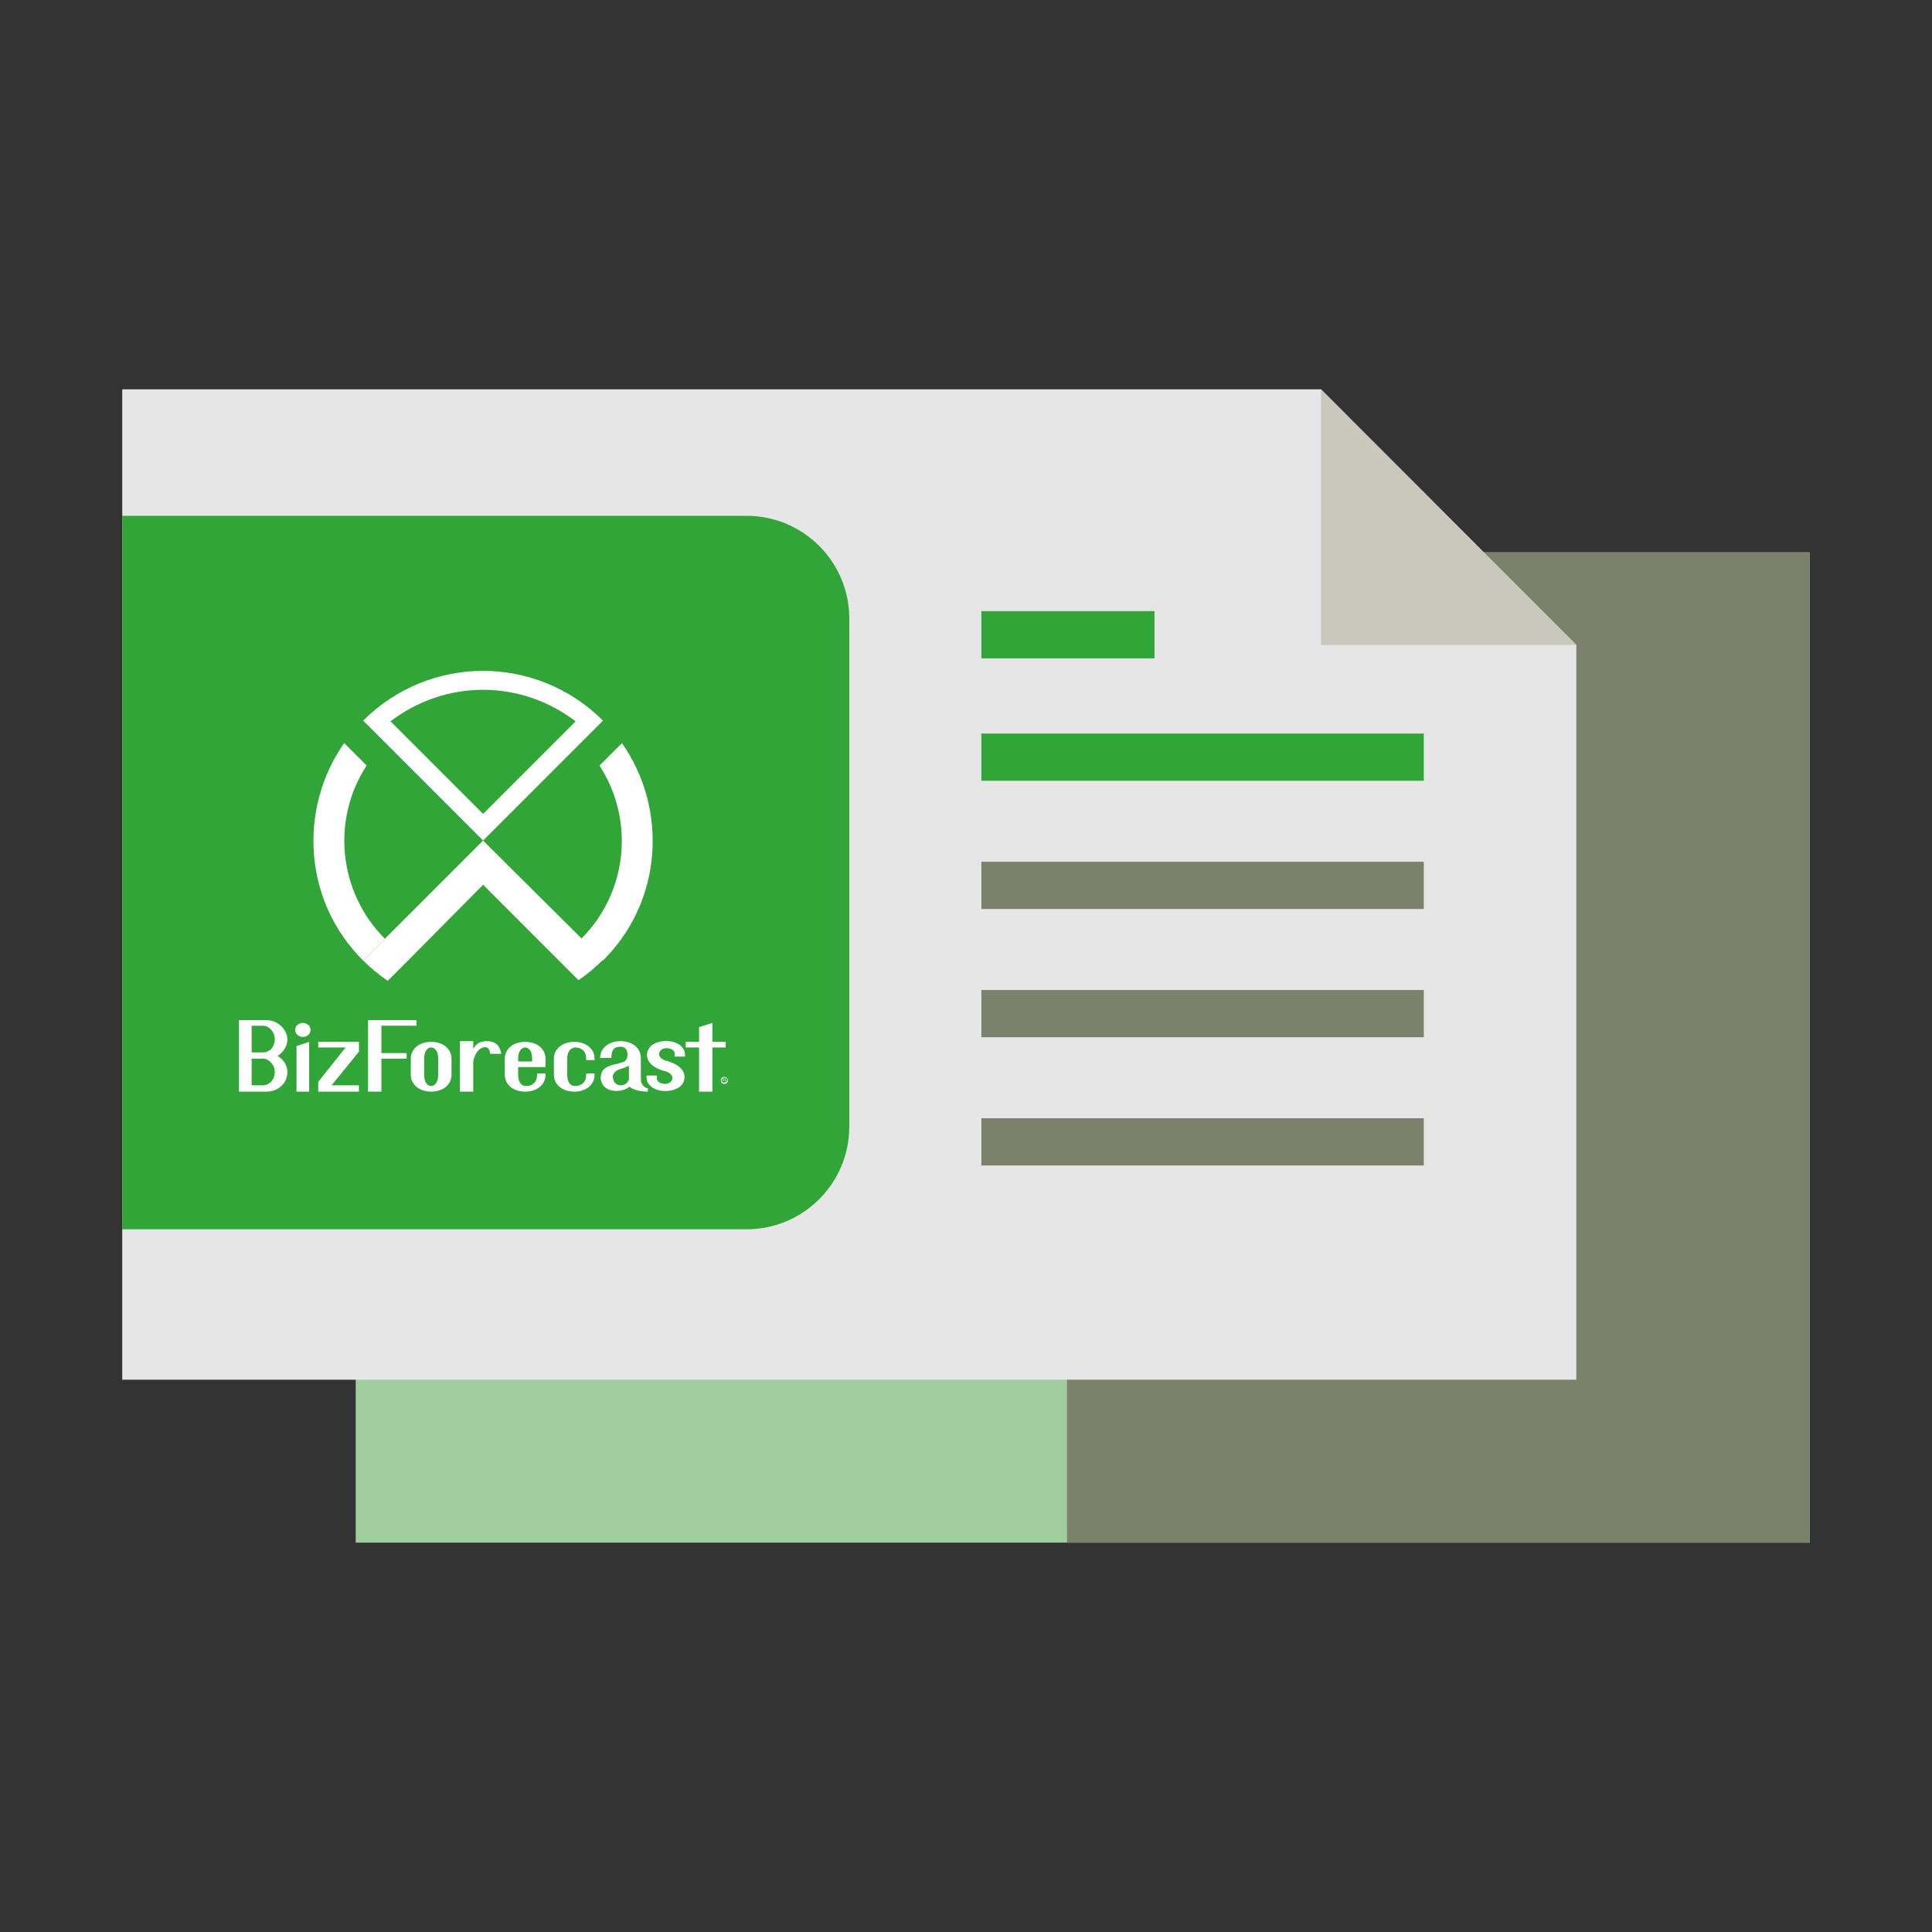 <?xml version="1.0" encoding="UTF-8"?><svg id="_レイヤー_1" xmlns="http://www.w3.org/2000/svg" viewBox="0 0 100 100"><rect x="0" y="0" width="100" height="100" fill="#333333" stroke="none"/><defs><style>.cls-1{fill:#7b816a;}.cls-1,.cls-2,.cls-3,.cls-4,.cls-5,.cls-6{stroke-width:0px;}.cls-2{fill:#e6e6e6;}.cls-3{fill:#c8c8bd;}.cls-4{fill:#fff;}.cls-5{fill:#32a538;}.cls-6{fill:#a1cd9e;}</style></defs><polygon class="cls-6" points="18.41 28.588 18.41 79.847 93.673 79.847 93.673 41.819 93.673 28.588 18.41 28.588"/><polygon class="cls-1" points="55.231 28.588 55.231 79.847 93.673 79.847 93.673 41.819 93.673 28.588 55.231 28.588"/><polygon class="cls-2" points="6.327 20.153 6.327 71.412 81.59 71.412 81.59 33.383 68.376 20.153 6.327 20.153"/><polygon class="cls-3" points="68.376 20.153 68.376 33.383 81.59 33.383 68.376 20.153"/><path class="cls-5" d="m6.327,26.699h32.316c2.934,0,5.316,2.382,5.316,5.316v26.297c0,2.934-2.382,5.316-5.316,5.316H6.327V26.699h0Z"/><path class="cls-4" d="m14.368,54.652c.29-.181.508-.508.508-.835,0-.544-.508-1.016-1.089-1.016h-1.416v3.702h1.416c.617,0,1.089-.436,1.089-1.016,0-.363-.218-.653-.508-.835Zm-.762-1.561c.327,0,.617.327.617.69,0,.399-.254.69-.617.69h-.581v-1.379h.581Zm0,3.085h-.581v-1.379h.581c.327,0,.617.327.617.69,0,.399-.29.69-.617.69Z"/><polygon class="cls-4" points="16.001 56.503 15.348 56.503 15.348 54.144 16.001 53.926 16.001 56.503"/><ellipse class="cls-4" cx="15.675" cy="53.309" rx=".399" ry=".363"/><polygon class="cls-4" points="37.563 53.926 36.873 53.926 36.873 52.946 36.184 53.164 36.184 53.926 35.494 53.926 35.494 54.216 36.184 54.216 36.184 56.503 36.873 56.503 36.873 54.216 37.563 54.216 37.563 53.926"/><polygon class="cls-4" points="21.555 53.091 21.555 52.801 19.74 52.801 19.051 52.801 19.051 56.503 19.74 56.503 19.74 54.797 21.047 54.797 21.047 54.507 19.74 54.507 19.74 53.091 21.555 53.091"/><path class="cls-4" d="m22.317,56.503c-.617,0-1.053-.363-1.053-.871v-.835c0-.508.436-.871,1.053-.871s1.053.363,1.053.871v.835c0,.508-.436.871-1.053.871Zm0-2.287c-.181,0-.363.181-.363.581v.835c0,.399.181.581.363.581s.363-.181.363-.581v-.835c0-.399-.181-.581-.363-.581Z"/><path class="cls-4" d="m25.947,54.579c0-.036-.036-.363-.254-.544-.181-.145-.508-.181-.762-.109-.181.036-.327.181-.436.363v-.399h-.69v2.614h.69v-1.525c0-.073.036-.218.073-.29.109-.29.29-.436.436-.472.109-.036.218,0,.254.036.109.109.109.29.109.29h.581v.036Z"/><path class="cls-4" d="m33.171,55.886v-1.125c0-.508-.436-.871-1.053-.871s-1.053.363-1.053.871h.581c0-.399.109-.581.472-.581.29,0,.363.218.363.399s-.073.363-.254.399c-.073.036-.145.036-.218.073-.653.109-.871.327-.907.617-.036.218.036.399.145.544.109.109.29.254.653.254.327,0,.544-.109.69-.218.181.181.617.254.944.254v-.181c-.181,0-.363-.218-.363-.436Zm-1.053.29c-.145,0-.254-.073-.327-.181-.036-.073-.073-.181-.073-.29.036-.181.181-.327.472-.399.145-.036.29-.109.363-.145v.726c-.073.145-.181.29-.436.29Z"/><polygon class="cls-4" points="18.579 54.434 18.579 53.926 16.473 53.926 16.473 54.216 17.889 54.216 16.473 55.995 16.473 56.503 18.579 56.503 18.579 56.176 17.163 56.176 18.579 54.434"/><path class="cls-4" d="m27.799,55.559v.073c0,.399-.254.581-.581.581-.218,0-.399-.181-.399-.581v-.399h1.416v-.436c0-.508-.436-.871-1.053-.871s-1.053.363-1.053.871v.835c0,.508.436.871,1.053.871s1.053-.363,1.053-.871v-.073h-.436Zm-.98-.762c0-.399.181-.581.363-.581s.363.181.363.581v.145h-.726v-.145Z"/><path class="cls-4" d="m28.67,55.632c0,.508.436.871,1.053.871s1.053-.363,1.053-.871v-.073h-.436v.073c0,.399-.254.581-.581.581-.218,0-.399-.181-.399-.581v-.835c0-.399.181-.544.399-.581.327,0,.581.181.581.581v.073h.436v-.073c0-.508-.436-.871-1.053-.871s-1.053.363-1.053.871v.835Z"/><path class="cls-4" d="m35.458,54.688c0-.145,0-.327-.145-.472-.109-.145-.399-.363-.944-.327s-.835.327-.871.617c-.109.726.944.944.944.944,0,0,.327.073.363.327,0,.218-.181.327-.399.327-.436-.036-.436-.29-.399-.436h-.544c0,.145,0,.327.145.472.109.145.399.363.944.327s.835-.327.871-.617c.109-.726-.944-.944-.944-.944,0,0-.363-.109-.363-.327s.181-.327.399-.327c.436.036.436.29.399.436h.544Z"/><path class="cls-4" d="m37.49,55.741c.109,0,.181.073.181.181s-.073.181-.181.181-.181-.073-.181-.181.073-.181.181-.181Zm0,.29c.073,0,.145-.073.145-.145s-.073-.109-.145-.109-.145.073-.145.145.073.109.145.109Zm-.073-.036v-.181h.073c.036,0,.073,0,.073.036s0,.036-.036.036h0l.036.036v.036h-.036v-.036c0-.036-.036-.036-.073-.036v.073h-.036v.036Zm.036-.109c.036,0,.073,0,.073-.036,0,0,0-.036-.036-.036h-.036v.073Z"/><path class="cls-4" d="m25.004,35.704c1.742,0,3.412.581,4.791,1.633l-4.791,4.791-4.791-4.791c1.379-1.053,3.049-1.633,4.791-1.633m0-.98c-2.251,0-4.501.871-6.207,2.577l6.207,6.207,6.207-6.207c-1.706-1.706-3.957-2.577-6.207-2.577h0Z"/><path class="cls-4" d="m19.922,48.59c-2.432-2.432-2.759-6.207-.944-8.966l-1.162-1.162c-2.396,3.412-2.105,8.204.98,11.253h0l1.125-1.125h0Z"/><path class="cls-4" d="m32.191,38.463l-1.162,1.162c1.815,2.795,1.488,6.534-.944,8.966h0l1.125,1.125c3.085-3.049,3.376-7.841.98-11.253Z"/><path class="cls-4" d="m25.004,45.795l3.775,3.775,1.162,1.162c.436-.29.871-.653,1.27-1.053l-6.207-6.171-6.207,6.207c.399.399.799.726,1.27,1.053l1.162-1.162,3.775-3.811Z"/><rect class="cls-5" x="50.796" y="37.968" width="22.899" height="2.444"/><rect class="cls-5" x="50.796" y="31.632" width="8.961" height="2.444"/><rect class="cls-1" x="50.796" y="44.605" width="22.899" height="2.444"/><rect class="cls-1" x="50.796" y="51.243" width="22.899" height="2.444"/><rect class="cls-1" x="50.796" y="57.88" width="22.899" height="2.444"/></svg>